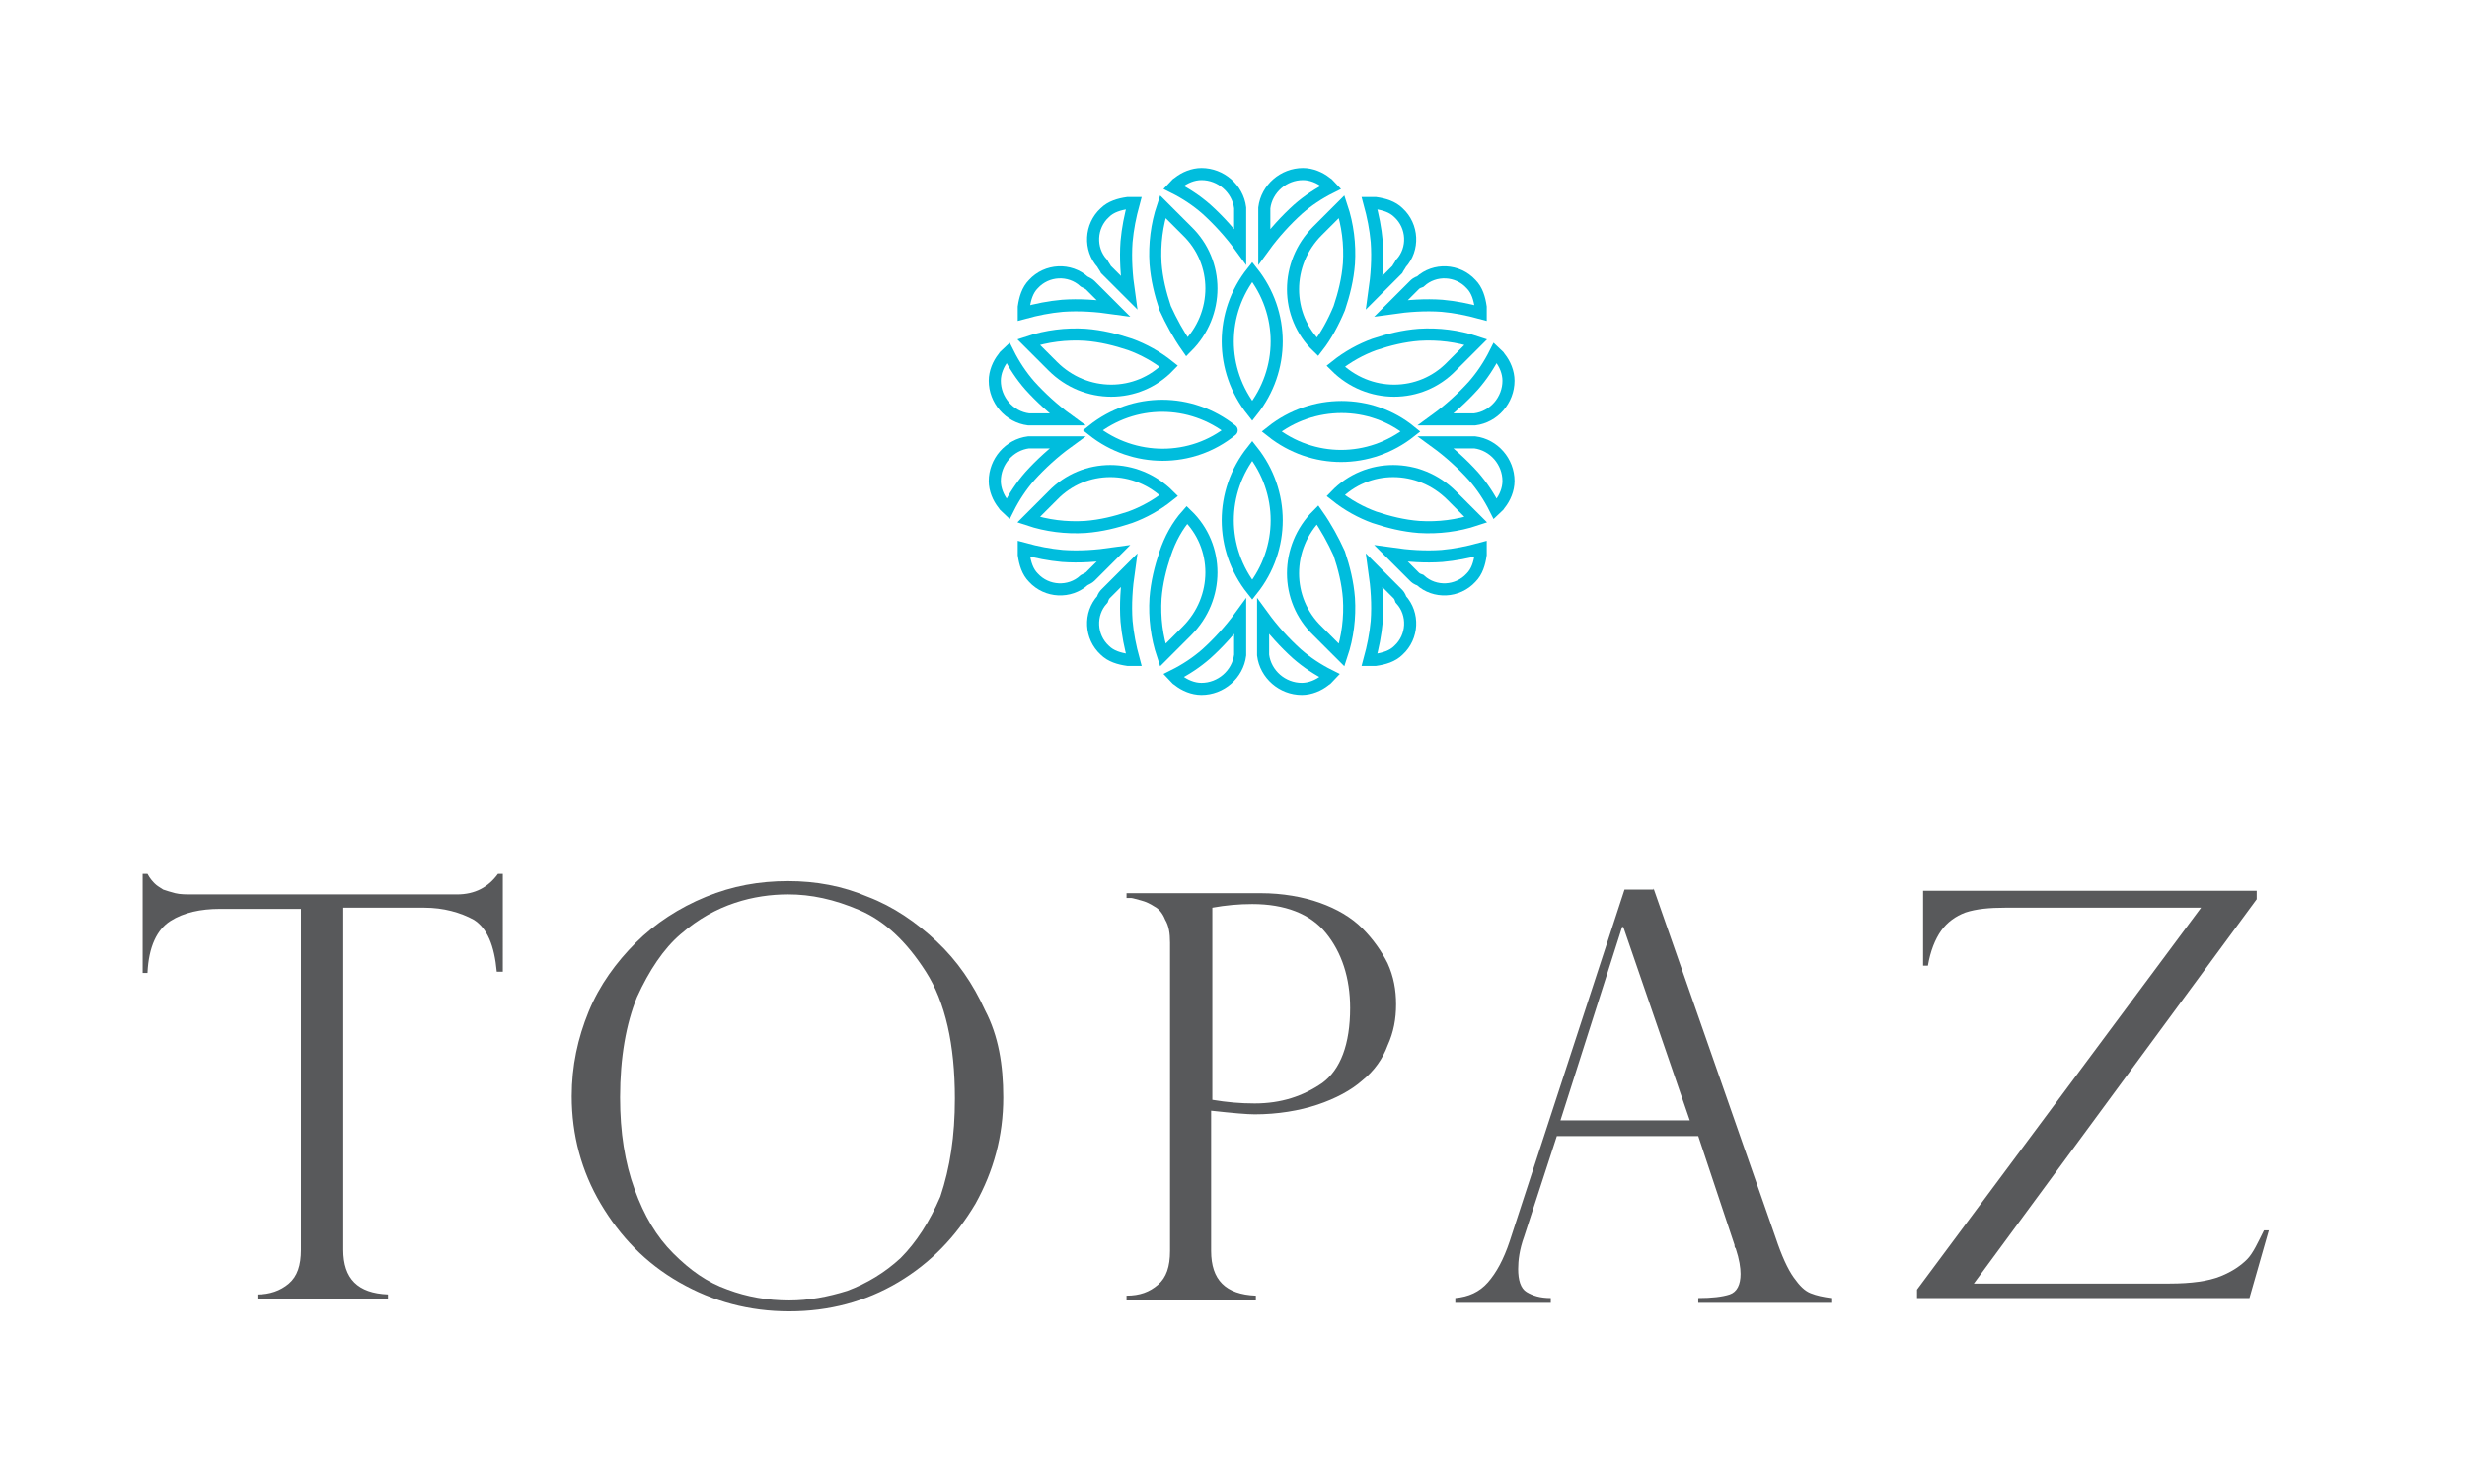 <?xml version="1.0" encoding="UTF-8"?>
<!-- Generator: Adobe Illustrator 22.0.1, SVG Export Plug-In . SVG Version: 6.00 Build 0)  -->
<svg xmlns="http://www.w3.org/2000/svg" xmlns:xlink="http://www.w3.org/1999/xlink" id="Layer_1" x="0px" y="0px" viewBox="0 0 204.1 122.8" style="enable-background:new 0 0 204.1 122.8;" xml:space="preserve">
<style type="text/css">
	.st0{fill:#58595B;}
	.st1{fill:none;stroke:#00BDDD;stroke-miterlimit:10;}
</style>
<g>
	<path class="st0" d="M41.5,80.4h-0.4c-0.2-2.2-0.8-3.6-1.9-4.3c-1.1-0.6-2.5-1-4.1-1h-6.7v28.3c0,2.4,1.2,3.6,3.7,3.7v0.4H21.3   v-0.4c1,0,1.9-0.3,2.6-0.9c0.7-0.6,1-1.5,1-2.8V75.2h-6.7c-1.6,0-3,0.3-4.1,1c-1.1,0.7-1.8,2.1-1.9,4.3h-0.4v-8.2h0.4   c0.2,0.4,0.5,0.7,0.6,0.8c0.2,0.2,0.4,0.3,0.7,0.5c0.3,0.1,0.6,0.2,1,0.3s0.9,0.1,1.4,0.1h21.9c1.5,0,2.6-0.6,3.4-1.7h0.4V80.4z"></path>
	<path class="st0" d="M83,90.8c0,3.2-0.8,6.1-2.3,8.8c-1.6,2.7-3.7,4.9-6.4,6.5c-2.7,1.6-5.7,2.4-9,2.4c-3.3,0-6.3-0.8-9.1-2.4   c-2.8-1.6-4.9-3.8-6.5-6.5c-1.6-2.7-2.4-5.7-2.4-8.9c0-2.5,0.5-4.8,1.4-7c0.9-2.2,2.3-4.1,3.9-5.7s3.6-2.9,5.8-3.8   c2.2-0.9,4.4-1.3,6.8-1.3c2.3,0,4.5,0.4,6.6,1.3c2.1,0.8,4,2.1,5.7,3.7s3,3.5,4,5.7C82.6,85.7,83,88.1,83,90.8z M79,90.9   c0-4.5-0.8-8-2.4-10.5s-3.4-4.2-5.5-5.1c-2.1-0.9-4-1.3-5.9-1.3c-1.4,0-2.9,0.2-4.4,0.7c-1.5,0.5-3,1.3-4.5,2.6   c-1.4,1.2-2.6,3-3.6,5.2c-0.9,2.2-1.4,5-1.4,8.3c0,2.9,0.4,5.4,1.2,7.6c0.8,2.2,1.8,3.9,3.2,5.3c1.4,1.4,2.8,2.4,4.5,3   c1.6,0.6,3.3,0.9,5.1,0.9c1.6,0,3.2-0.3,4.8-0.8c1.6-0.6,3.1-1.5,4.4-2.7c1.3-1.3,2.4-3,3.3-5.1C78.6,96.6,79,94,79,90.9z"></path>
	<path class="st0" d="M93.2,74.3v-0.4h11.1c1.8,0,3.5,0.3,4.9,0.8c1.4,0.5,2.6,1.2,3.5,2.1c0.9,0.9,1.6,1.9,2.1,2.9   c0.5,1.1,0.7,2.2,0.7,3.4c0,1.2-0.2,2.3-0.7,3.4c-0.4,1.1-1.1,2.1-2.1,2.9c-0.9,0.8-2.2,1.5-3.7,2s-3.3,0.8-5.2,0.8   c-0.6,0-1.8-0.1-3.6-0.3v11.6c0,2.4,1.2,3.6,3.7,3.7v0.4H93.2v-0.4c1.1,0,1.9-0.3,2.6-0.9c0.7-0.6,1-1.5,1-2.8V78   c0-0.8-0.1-1.4-0.4-1.9c-0.2-0.5-0.5-0.9-0.9-1.1c-0.3-0.2-0.7-0.4-1.1-0.5c-0.4-0.1-0.7-0.2-0.8-0.2H93.2z M100.3,75.1V91   c1.2,0.2,2.3,0.3,3.5,0.3c2.2,0,4-0.6,5.6-1.7c1.5-1.1,2.3-3.2,2.3-6.2c0-2.5-0.7-4.6-2-6.2c-1.3-1.6-3.4-2.4-6.1-2.4   C102.5,74.8,101.4,74.9,100.3,75.1z"></path>
	<path class="st0" d="M136.8,73.5l10.1,28.9c0.5,1.5,1,2.6,1.5,3.3c0.5,0.7,0.9,1.1,1.4,1.3s1,0.3,1.7,0.4v0.4h-11v-0.4   c1.1,0,2-0.1,2.6-0.3c0.6-0.2,0.9-0.8,0.9-1.7c0-0.5-0.1-1.2-0.4-2.1c-0.1-0.1-0.1-0.2-0.1-0.3l-3-9h-11.7l-2.7,8.3   c-0.4,1.1-0.5,2-0.5,2.7c0,0.9,0.2,1.6,0.7,1.9s1.1,0.5,2,0.5v0.4h-7.9v-0.4c1.1-0.1,2-0.5,2.7-1.3c0.7-0.8,1.3-1.9,1.8-3.4   l9.5-29.1H136.8z M129.1,92.7h10.7l-5.5-16h-0.1L129.1,92.7z"></path>
	<path class="st0" d="M182.1,75.1h-16.2c-1.3,0-2.4,0.1-3.3,0.4c-0.8,0.3-1.5,0.8-2,1.5s-0.9,1.7-1.1,2.9h-0.4v-6.2h27.6v0.7   l-23.4,31.8h16.2c1.8,0,3.2-0.2,4.2-0.6c1-0.4,1.7-0.9,2.2-1.4s0.9-1.4,1.4-2.4h0.4l-1.6,5.6h-27.5v-0.7L182.1,75.1z"></path>
</g>
<g>
	<g>
		<path class="st1" d="M113.7,42.8c1.2,0.4,2.4,0.7,3.7,0.8c1.6,0.1,3.2-0.1,4.7-0.6l-2-2c-2.7-2.7-7-2.7-9.6,0    C111.5,41.8,112.6,42.4,113.7,42.8z"></path>
		<path class="st1" d="M109,42.6c-2.7,2.7-2.7,7,0,9.6l2,2c0.5-1.5,0.7-3.1,0.6-4.7c-0.1-1.3-0.4-2.5-0.8-3.7    C110.3,44.7,109.7,43.6,109,42.6z"></path>
		<path class="st1" d="M110.8,25.5c0.4-1.2,0.7-2.4,0.8-3.7c0.1-1.6-0.1-3.2-0.6-4.7l-2,2c-2.7,2.7-2.7,7,0,9.6    C109.7,27.8,110.3,26.7,110.8,25.5z"></path>
		<path class="st1" d="M110.5,30.3c2.7,2.7,7,2.7,9.6,0l2-2c-1.5-0.5-3.1-0.7-4.7-0.6c-1.3,0.1-2.5,0.4-3.7,0.8    C112.6,28.9,111.5,29.5,110.5,30.3z"></path>
		<path class="st1" d="M93.5,28.5c-1.2-0.4-2.4-0.7-3.7-0.8c-1.6-0.1-3.2,0.1-4.7,0.6l2,2c2.7,2.7,7,2.7,9.6,0    C95.7,29.5,94.6,28.9,93.5,28.5z"></path>
		<path class="st1" d="M98.2,28.7c2.7-2.7,2.7-7,0-9.6l-2-2c-0.5,1.5-0.7,3.1-0.6,4.7c0.1,1.3,0.4,2.5,0.8,3.7    C96.9,26.6,97.5,27.7,98.2,28.7z"></path>
		<path class="st1" d="M96.4,45.8c-0.4,1.2-0.7,2.4-0.8,3.7c-0.1,1.6,0.1,3.2,0.6,4.7l2-2c2.7-2.7,2.7-7,0-9.6    C97.4,43.5,96.8,44.6,96.4,45.8z"></path>
		<path class="st1" d="M96.7,41c-2.7-2.7-7-2.7-9.6,0l-2,2c1.5,0.5,3.1,0.7,4.7,0.6c1.3-0.1,2.5-0.4,3.7-0.8    C94.6,42.4,95.7,41.8,96.7,41z"></path>
	</g>
	<g>
		<path class="st1" d="M103.6,37.3c-2.7,3.4-2.7,8.1,0,11.5v0c0,0,0,0,0,0c0,0,0,0,0,0v0C106.3,45.4,106.3,40.7,103.6,37.3    L103.6,37.3C103.6,37.3,103.6,37.3,103.6,37.3C103.6,37.3,103.6,37.3,103.6,37.3L103.6,37.3z"></path>
		<path class="st1" d="M105.2,35.7c3.4,2.7,8.1,2.7,11.5,0h0c0,0,0,0,0,0c0,0,0,0,0,0h0C113.4,33,108.6,33,105.2,35.7L105.2,35.7    C105.2,35.7,105.2,35.7,105.2,35.7C105.2,35.7,105.2,35.7,105.2,35.7L105.2,35.7z"></path>
		<path class="st1" d="M103.6,34c2.7-3.4,2.7-8.1,0-11.5v0c0,0,0,0,0,0c0,0,0,0,0,0v0C100.9,25.9,100.9,30.6,103.6,34L103.6,34    C103.6,34,103.6,34,103.6,34C103.6,34,103.6,34,103.6,34L103.6,34z"></path>
		<path class="st1" d="M101.9,35.6c-3.4-2.7-8.1-2.7-11.5,0h0c0,0,0,0,0,0c0,0,0,0,0,0h0C93.8,38.3,98.6,38.3,101.9,35.6L101.9,35.6    C102,35.6,102,35.6,101.9,35.6C102,35.6,102,35.6,101.9,35.6L101.9,35.6z"></path>
	</g>
	<path class="st1" d="M102.6,17.7v2.7c-0.8-1.1-1.8-2.2-2.8-3.1c-0.8-0.7-1.7-1.3-2.7-1.8c0.1-0.1,0.2-0.3,0.4-0.4   c0.5-0.4,1.2-0.7,1.9-0.7c1.6,0,3,1.2,3.2,2.8h0C102.6,17.3,102.6,17.5,102.6,17.7z"></path>
	<path class="st1" d="M104.6,17.7v2.7c0.8-1.1,1.8-2.2,2.8-3.1c0.8-0.7,1.7-1.3,2.7-1.8c-0.1-0.1-0.2-0.3-0.4-0.4   c-0.5-0.4-1.2-0.7-1.9-0.7c-1.6,0-3,1.2-3.2,2.8h0C104.6,17.3,104.6,17.5,104.6,17.7z"></path>
	<path class="st1" d="M90.2,23.6l1.9,1.9c-1.4-0.2-2.8-0.3-4.2-0.2c-1.1,0.1-2.1,0.3-3.2,0.6c0-0.2,0-0.3,0-0.5   c0.1-0.7,0.3-1.4,0.8-1.9c1.1-1.2,3-1.3,4.2-0.2l0,0C89.9,23.4,90.1,23.5,90.2,23.6z"></path>
	<path class="st1" d="M91.5,22.3l1.9,1.9c-0.2-1.4-0.3-2.8-0.2-4.2c0.1-1.1,0.3-2.1,0.6-3.2c-0.2,0-0.3,0-0.5,0   c-0.7,0.1-1.4,0.3-1.9,0.8c-1.2,1.1-1.3,3-0.2,4.2l0,0C91.3,22,91.4,22.1,91.5,22.3z"></path>
	<path class="st1" d="M85.6,36.6h2.7c-1.1,0.8-2.2,1.8-3.1,2.8c-0.7,0.8-1.3,1.7-1.8,2.7c-0.1-0.1-0.3-0.2-0.4-0.4   c-0.4-0.5-0.7-1.2-0.7-1.9c0-1.6,1.2-3,2.8-3.2v0C85.3,36.6,85.4,36.6,85.6,36.6z"></path>
	<path class="st1" d="M85.6,34.7h2.7c-1.1-0.8-2.2-1.8-3.1-2.8c-0.7-0.8-1.3-1.7-1.8-2.7c-0.1,0.1-0.3,0.2-0.4,0.4   c-0.4,0.5-0.7,1.2-0.7,1.9c0,1.6,1.2,3,2.8,3.2v0C85.3,34.7,85.4,34.7,85.6,34.7z"></path>
	<path class="st1" d="M91.5,49.1l1.9-1.9c-0.2,1.4-0.3,2.8-0.2,4.2c0.1,1.1,0.3,2.1,0.6,3.2c-0.2,0-0.3,0-0.5,0   c-0.7-0.1-1.4-0.3-1.9-0.8c-1.2-1.1-1.3-3-0.2-4.2l0,0C91.3,49.3,91.4,49.2,91.5,49.1z"></path>
	<path class="st1" d="M90.2,47.7l1.9-1.9c-1.4,0.2-2.8,0.3-4.2,0.2c-1.1-0.1-2.1-0.3-3.2-0.6c0,0.2,0,0.3,0,0.5   c0.1,0.7,0.3,1.4,0.8,1.9c1.1,1.2,3,1.3,4.2,0.2l0,0C89.9,47.9,90.1,47.8,90.2,47.7z"></path>
	<path class="st1" d="M104.5,53.6V51c0.8,1.1,1.8,2.2,2.8,3.1c0.8,0.7,1.7,1.3,2.7,1.8c-0.1,0.1-0.2,0.3-0.4,0.4   c-0.5,0.4-1.2,0.7-1.9,0.7c-1.6,0-3-1.2-3.2-2.8h0C104.5,54,104.5,53.8,104.5,53.6z"></path>
	<path class="st1" d="M102.6,53.6V51c-0.8,1.1-1.8,2.2-2.8,3.1c-0.8,0.7-1.7,1.3-2.7,1.8c0.1,0.1,0.2,0.3,0.4,0.4   c0.5,0.4,1.2,0.7,1.9,0.7c1.6,0,3-1.2,3.2-2.8h0C102.6,54,102.6,53.8,102.6,53.6z"></path>
	<path class="st1" d="M117,47.7l-1.9-1.9c1.4,0.2,2.8,0.3,4.2,0.2c1.1-0.1,2.1-0.3,3.2-0.6c0,0.2,0,0.3,0,0.5   c-0.1,0.7-0.3,1.4-0.8,1.9c-1.1,1.2-3,1.3-4.2,0.2l0,0C117.2,47.9,117.1,47.8,117,47.7z"></path>
	<path class="st1" d="M115.6,49.1l-1.9-1.9c0.2,1.4,0.3,2.8,0.2,4.2c-0.1,1.1-0.3,2.1-0.6,3.2c0.2,0,0.3,0,0.5,0   c0.7-0.1,1.4-0.3,1.9-0.8c1.2-1.1,1.3-3,0.2-4.2l0,0C115.8,49.3,115.7,49.2,115.6,49.1z"></path>
	<path class="st1" d="M121.5,34.7h-2.7c1.1-0.8,2.2-1.8,3.1-2.8c0.7-0.8,1.3-1.7,1.8-2.7c0.1,0.1,0.3,0.2,0.4,0.4   c0.4,0.5,0.7,1.2,0.7,1.9c0,1.6-1.2,3-2.8,3.2v0C121.9,34.7,121.7,34.7,121.5,34.7z"></path>
	<path class="st1" d="M121.5,36.6h-2.7c1.1,0.8,2.2,1.8,3.1,2.8c0.7,0.8,1.3,1.7,1.8,2.7c0.1-0.1,0.3-0.2,0.4-0.4   c0.4-0.5,0.7-1.2,0.7-1.9c0-1.6-1.2-3-2.8-3.2v0C121.9,36.6,121.7,36.6,121.5,36.6z"></path>
	<path class="st1" d="M115.6,22.3l-1.9,1.9c0.2-1.4,0.3-2.8,0.2-4.2c-0.1-1.1-0.3-2.1-0.6-3.2c0.2,0,0.3,0,0.5,0   c0.7,0.1,1.4,0.3,1.9,0.8c1.2,1.1,1.3,3,0.2,4.2l0,0C115.8,22,115.7,22.1,115.6,22.3z"></path>
	<path class="st1" d="M117,23.6l-1.9,1.9c1.4-0.2,2.8-0.3,4.2-0.2c1.1,0.1,2.1,0.3,3.2,0.6c0-0.2,0-0.3,0-0.5   c-0.1-0.7-0.3-1.4-0.8-1.9c-1.1-1.2-3-1.3-4.2-0.2l0,0C117.2,23.4,117.1,23.5,117,23.6z"></path>
</g>
</svg>
